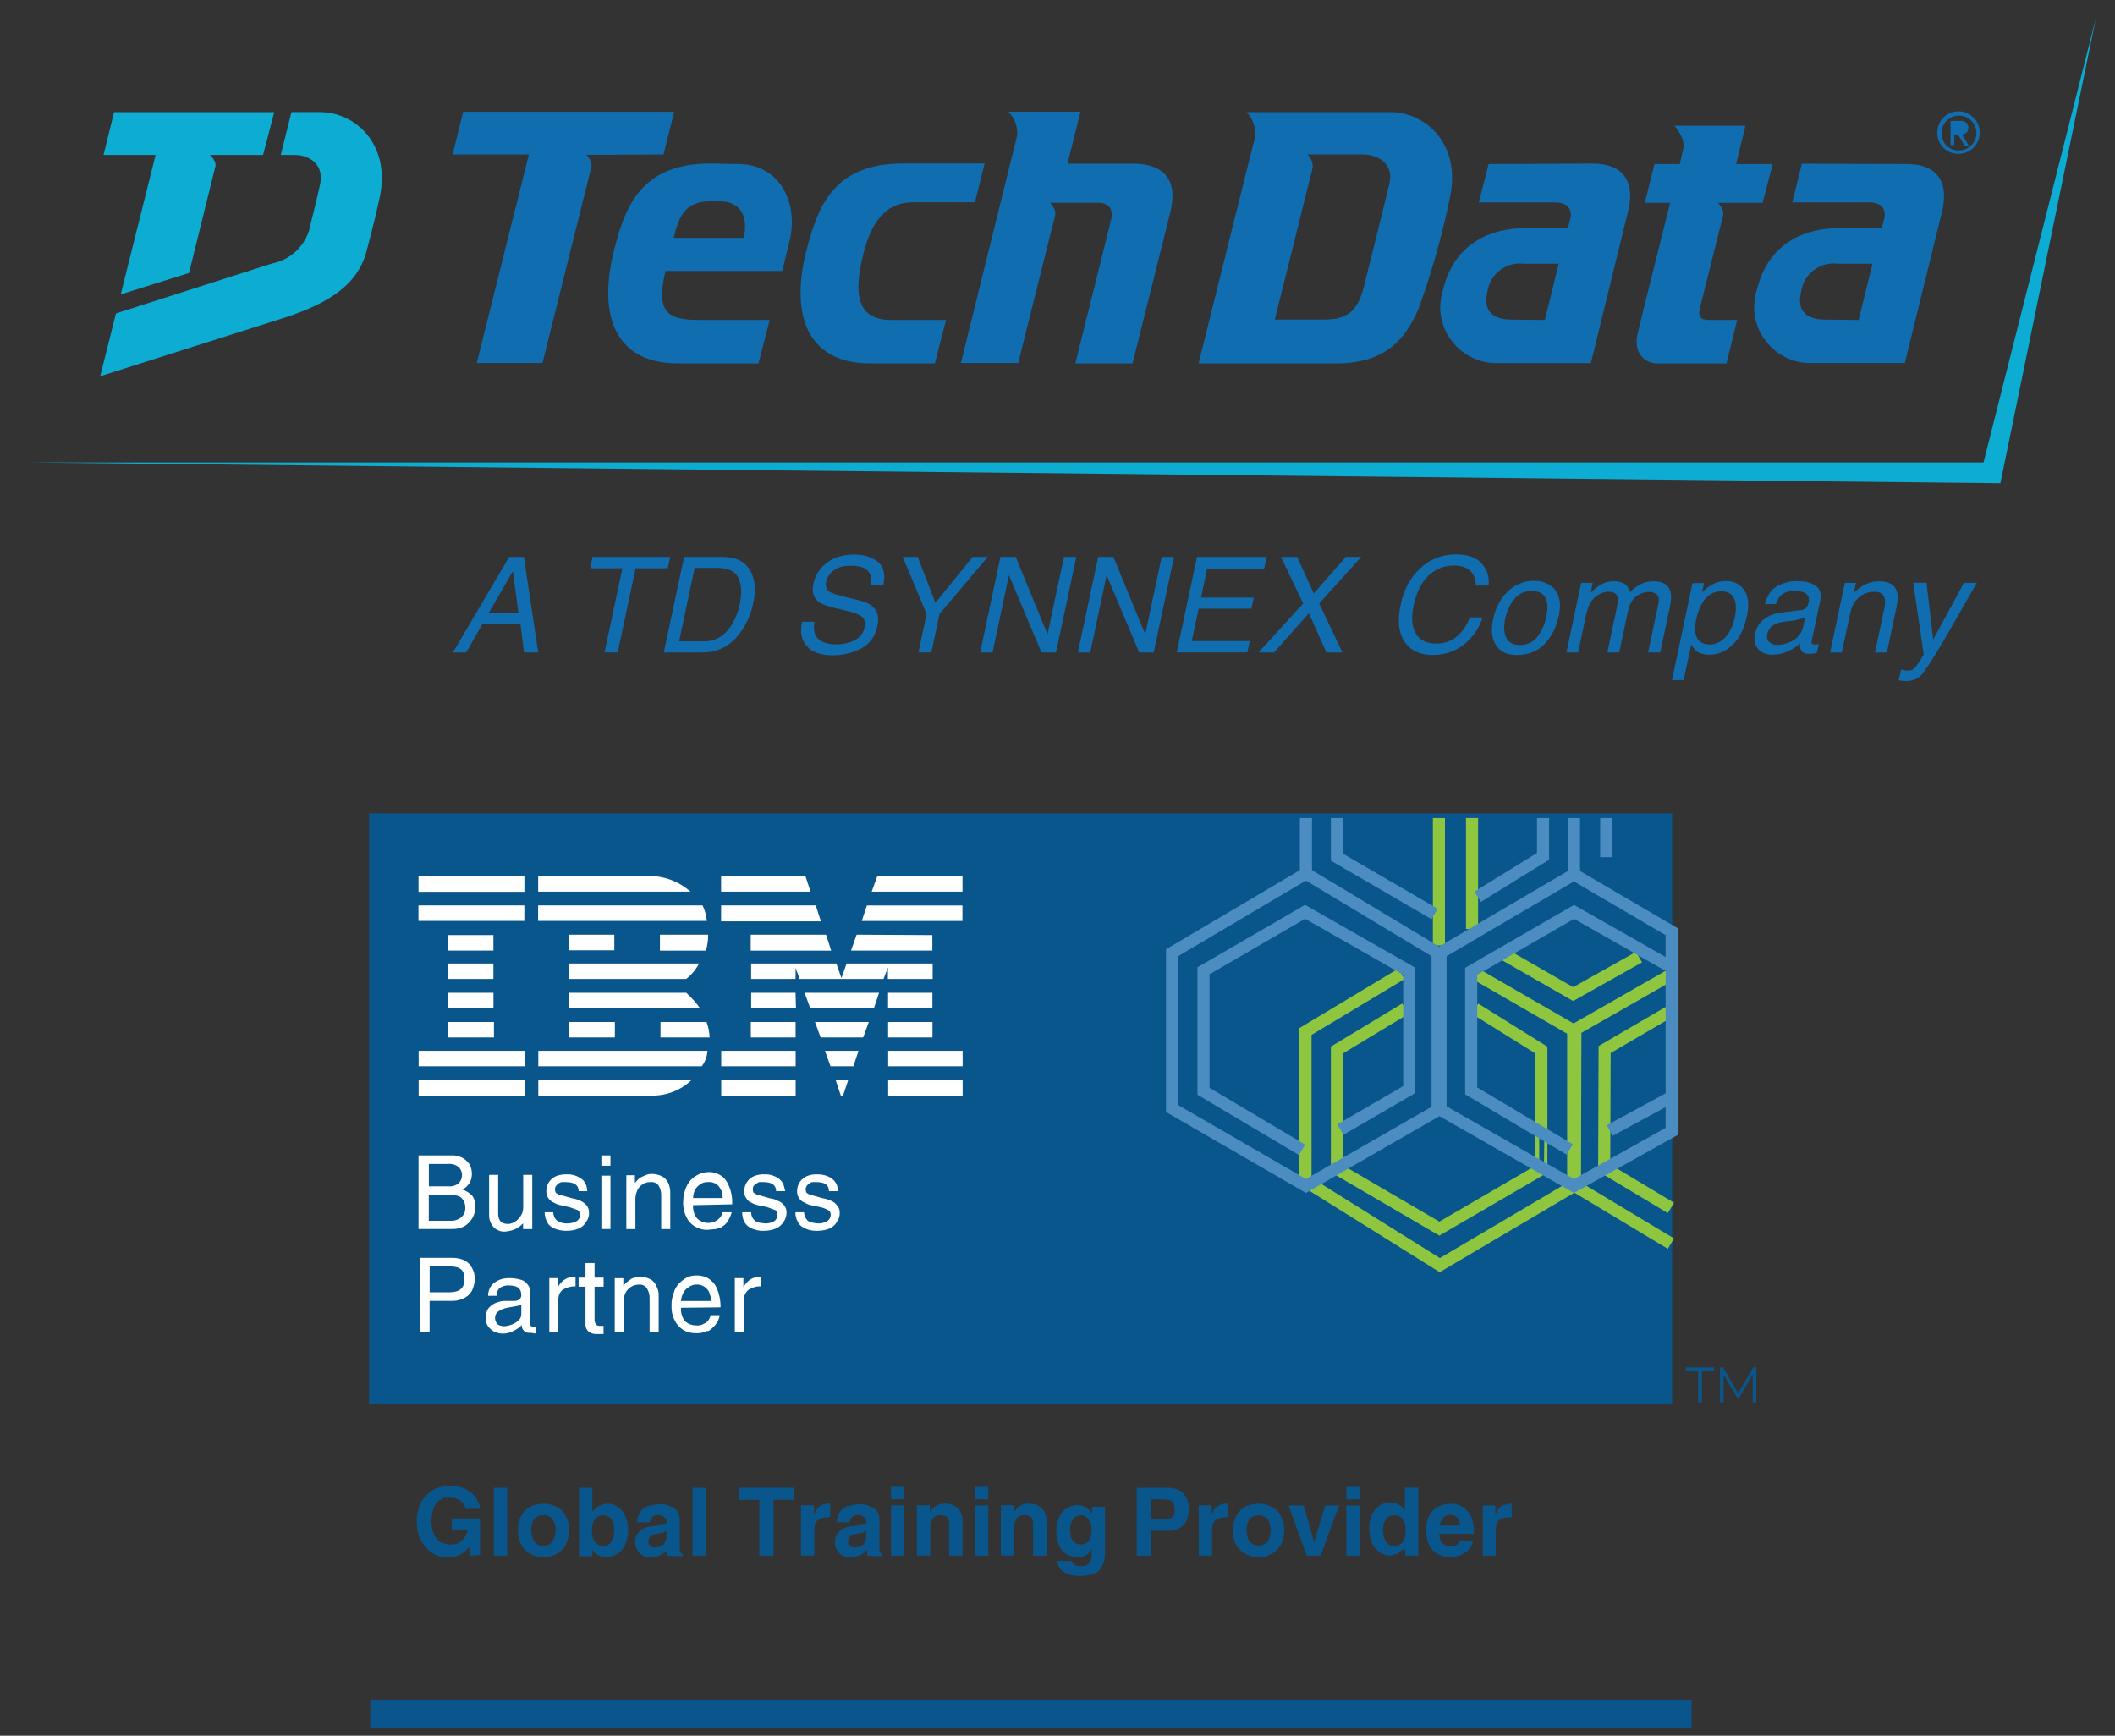 <?xml version="1.0" encoding="UTF-8"?><svg id="a" xmlns="http://www.w3.org/2000/svg" viewBox="0 0 350 287.23"><rect x="0" y="0" width="350" height="287.23" fill="#333333" stroke="none"/><defs><style>.cls-1{fill:#0cacd3;}.cls-2{fill:#fff;}.cls-3,.cls-4{fill:#0a568c;}.cls-4,.cls-5{stroke:#4b8dc1;}.cls-4,.cls-5,.cls-6{stroke-miterlimit:10;stroke-width:2px;}.cls-7,.cls-5,.cls-6{fill:none;}.cls-8{fill:#0f6db0;}.cls-9{fill:#09568c;}.cls-6{stroke:#8fc640;}</style></defs><g><path class="cls-1" d="M331.03,79.97L4.34,76.53H328.24L346.85,2.95l-15.82,77.03"/><path class="cls-8" d="M320.59,21.99c-.03-1.94,1.52-3.54,3.46-3.57,1.94-.03,3.54,1.52,3.57,3.46s-1.52,3.54-3.46,3.57c-.01,0-.02,0-.04,0-1.91,.04-3.49-1.48-3.54-3.39,0-.03,0-.05,0-.08Zm3.54,2.9c1.59,.03,2.91-1.24,2.94-2.83,.03-1.59-1.24-2.91-2.83-2.94s-2.91,1.24-2.94,2.83c0,.01,0,.02,0,.04-.06,1.54,1.14,2.84,2.68,2.9,.05,0,.1,0,.15,0Zm-.73-.89h-.61v-4h1.53c.93,0,1.41,.35,1.41,1.14,.03,.57-.41,1.07-.99,1.1-.02,0-.04,0-.06,0l1.12,1.86h-.67l-1.04-1.73h-.69v1.64Zm.71-2.25h-.71v-1.25h.8c.43,0,.87,.11,.87,.6s-.45,.65-.97,.65h0Zm-202.03,5.38c6.92,0,10.16,6.37,8.56,12.86l-1.19,4.86h-19.32c-1.71,7.04,.54,8.1,5.58,8.1h11.67l-1.86,7.19h-13.4c-5.34,0-8.67-2.16-10.28-5.58s-1.45-8.1-.32-12.75c1.77-7.19,4.26-14.76,16.03-14.76l4.52,.09Zm.99,12.23s1.69-6.05-4.11-6.05h-1.06c-3.72,0-5.29,1.23-6.42,6.05h11.6Zm70.59-4.21c-.82,3.31-6.24,24.98-6.24,24.98h-9.47s5.16-20.64,5.88-23.6c.54-2.14-.47-2.98-2.23-2.98h-7.86s1.14,1.04,.87,2.1l-6.11,24.42h-9.49l9.31-37.64c.12-1.47-.41-2.91-1.45-3.95h11.93l-2.14,8.6h10.91c5.9,.06,7.22,3.52,6.09,8.06Zm-96.65-9.53s1.12,1.01,.84,2.08-8.08,32.37-8.08,32.37h-10.87l8.62-34.51h-12.62l1.75-7.07h34.92l-1.77,7.07-12.79,.06Zm133.06-7.07c5.83,0,11.78,5.27,9.87,14.13-1.27,6.23-3,12.36-5.17,18.34-2.18,5.16-5.58,9.12-13.64,9.12h-22.78s8.06-32.46,9.4-37.68c.06-1.45-.47-2.86-1.47-3.91h23.81Zm-.13,11.75c.71-2.94-1.62-4.75-4.47-4.75h-9.1c.6,.56,.91,1.36,.86,2.18-.28,1.1-6.27,25.15-6.27,25.15h8.25c3.72,0,5.44-1.38,6.48-5.38,.91-3.61,3.56-14.3,4.26-17.2Zm33.51-3.24c5.68,0,7.07,3.48,5.96,7.97-1.12,4.49-6.14,25.06-6.14,25.06h-15.82c-4.98-.1-9-4.1-9.12-9.08,0-.69,.08-1.37,.22-2.05,.09-.39,.17-.76,.28-1.17,2.08-8.13,8.6-10.03,13.59-10.03h7.05l.39-1.55c.45-1.86-.84-2.7-2.33-2.7h-12.81l1.62-6.37,17.11-.07Zm-7.8,25.89l2.29-9.31h-5.81c-2.87-.33-5.49,1.66-5.96,4.5-.93,3.72,1.32,4.75,4.04,4.75l5.44,.06Zm59.75-25.82c5.68,0,7.07,3.48,5.96,7.97s-6.14,24.98-6.14,24.98h-15.82c-4.98-.1-9-4.1-9.12-9.08,0-.69,.08-1.37,.22-2.05,0-.39,.17-.76,.28-1.17,2.08-8.13,8.6-10.03,13.59-10.03h7.05l.39-1.55c.45-1.86-.84-2.7-2.33-2.7h-12.88l1.58-6.42,17.22,.06Zm-7.82,25.82l2.29-9.31h-5.83c-2.87-.33-5.49,1.66-5.96,4.5-.93,3.72,1.32,4.75,4.04,4.75l5.45,.06Zm-164.7-10.95c-1.62,6.35-1.21,10.95,4.52,10.95h9.16l-1.86,7.19h-10.74c-5.34,0-8.67-2.16-10.28-5.58s-1.47-8.1-.32-12.75c1.86-7.19,4.26-14.76,16.03-14.76h13.55l-1.6,6.42h-10.35c-3.72,.09-6.52,2.2-8.12,8.54Zm139.48,10.95h5.12l-1.77,7.19h-11.45c-2.01,0-4.06-1.66-3.24-5.01,.63-2.68,5.36-21.56,5.36-21.56h-4.19l1.6-6.42h4.19l.56-2.44c.45-1.86-1.45-3.91-1.45-3.91h11.76l-1.56,6.35h6.07l-1.68,6.42h-7.37s1.08,1.08,.84,2.08l-3.85,15.38c-.24,.91-.13,1.86,1.06,1.86v.06Z"/><path class="cls-1" d="M52.96,18.55c5.83,0,11.76,5.31,9.87,14.15-.89,4.17-1.86,7.61-2.25,9.16-1.43,4.99-5.68,8.21-13.64,10.76l-30.36,9.64,2.61-10.39,25.82-8.26c3.29-.64,5.85-3.26,6.4-6.57,.84-3.48,.95-3.72,1.58-6.65s-1.53-4.75-4.24-4.75h-2.29l1.77-7.09h4.75Zm-34.08,0h26.51l-1.86,7.09h-8.77s1.1,1.06,.89,1.86l-4.37,17.68-11.3,3.54,5.77-23.08h-8.62l1.75-7.09Z"/><rect class="cls-7" x="-5.9" y="-8.8" width="362.99" height="100.52"/></g><g><path class="cls-8" d="M84.27,92.15h2.42l2.38,15.82h-2.35l-.6-4.74h-6.26l-2.71,4.74h-2.2l9.31-15.82Zm1.53,9.34l-.92-6.99-4.04,6.99h4.95Z"/><path class="cls-8" d="M110.91,92.15l-.4,1.88h-5.33l-2.96,13.93h-2.18l2.96-13.93h-5.33l.4-1.88h12.84Z"/><path class="cls-8" d="M113.21,92.15h6.41c2.18,0,3.7,.77,4.57,2.32,.78,1.39,.93,3.18,.46,5.35-.35,1.68-.99,3.2-1.92,4.55-1.62,2.4-3.78,3.6-6.49,3.6h-6.39l3.36-15.82Zm3,13.99c.72,0,1.34-.08,1.83-.23,.89-.28,1.69-.82,2.39-1.62,.56-.64,1.04-1.46,1.43-2.46,.24-.6,.41-1.15,.52-1.66,.42-1.96,.35-3.48-.2-4.57-.55-1.08-1.69-1.63-3.42-1.63h-3.8l-2.57,12.15h3.82Z"/><path class="cls-8" d="M134.77,102.86c-.14,.9-.08,1.63,.17,2.19,.49,1.05,1.63,1.57,3.42,1.57,.8,0,1.56-.11,2.27-.34,1.37-.44,2.18-1.24,2.42-2.39,.19-.86,.05-1.48-.42-1.84-.47-.36-1.25-.67-2.36-.94l-2.05-.48c-1.33-.32-2.24-.66-2.75-1.04-.86-.66-1.15-1.65-.87-2.96,.3-1.42,1.04-2.59,2.22-3.5,1.18-.91,2.67-1.37,4.47-1.37,1.66,0,2.98,.4,3.97,1.2,.99,.8,1.29,2.08,.92,3.84h-2.01c.07-.85-.02-1.5-.27-1.95-.48-.83-1.5-1.24-3.07-1.24-1.26,0-2.23,.27-2.89,.8-.66,.53-1.07,1.15-1.22,1.85-.17,.78,.04,1.34,.6,1.7,.37,.23,1.27,.52,2.69,.86l2.11,.51c1.02,.24,1.77,.58,2.26,1,.85,.74,1.13,1.81,.83,3.22-.37,1.75-1.28,3-2.71,3.76-1.44,.75-3,1.13-4.68,1.13-1.97,0-3.4-.5-4.3-1.51-.9-1-1.16-2.35-.78-4.06h2.01Z"/><path class="cls-8" d="M149.37,92.15h2.5l2.93,7.6,6.16-7.6h2.51l-7.99,9.44-1.35,6.37h-2.14l1.35-6.37-3.96-9.44Z"/><path class="cls-8" d="M165.55,92.15h2.53l5.27,12.81,2.72-12.81h2.04l-3.36,15.82h-2.4l-5.39-12.8-2.71,12.8h-2.05l3.36-15.82Z"/><path class="cls-8" d="M181.72,92.15h2.53l5.27,12.81,2.72-12.81h2.04l-3.36,15.82h-2.4l-5.39-12.8-2.71,12.8h-2.05l3.36-15.82Z"/><path class="cls-8" d="M198.09,92.15h11.53l-.42,1.94h-9.44l-1.01,4.8h8.73l-.39,1.83h-8.73l-1.14,5.36h9.6l-.4,1.88h-11.69l3.36-15.82Z"/><path class="cls-8" d="M210.84,107.97h-2.58l7.39-8.11-3.67-7.71h2.68l2.75,6.05,5.3-6.05h2.55l-6.95,7.71,3.84,8.11h-2.66l-2.89-6.5-5.76,6.5Z"/><path class="cls-8" d="M246.32,96.9h-2.09c-.02-1.02-.32-1.83-.9-2.42-.58-.6-1.51-.89-2.79-.89-1.56,0-2.93,.55-4.12,1.64-1.19,1.09-2.02,2.77-2.5,5.03-.4,1.85-.28,3.35,.34,4.51,.62,1.15,1.79,1.73,3.5,1.73,1.58,0,2.91-.61,3.99-1.82,.57-.64,1.07-1.48,1.51-2.52h2.09c-.54,1.67-1.45,3.06-2.73,4.19-1.55,1.36-3.39,2.04-5.52,2.04-1.84,0-3.26-.56-4.27-1.67-1.33-1.47-1.67-3.74-1.01-6.82,.5-2.33,1.52-4.25,3.07-5.74,1.68-1.62,3.69-2.43,6.04-2.43,2,0,3.45,.53,4.33,1.58s1.24,2.25,1.08,3.6Z"/><path class="cls-8" d="M257.94,101.96c-.4,1.86-1.17,3.4-2.34,4.61-1.16,1.21-2.7,1.82-4.6,1.82-1.59,0-2.73-.54-3.43-1.61-.7-1.07-.87-2.51-.48-4.32,.42-1.94,1.24-3.48,2.47-4.63,1.23-1.15,2.67-1.72,4.33-1.72,1.49,0,2.64,.5,3.45,1.49,.81,.99,1.02,2.45,.61,4.37Zm-2.04,.05c.23-1.08,.24-1.95,.04-2.63-.32-1.06-1.15-1.59-2.49-1.59-1.18,0-2.14,.45-2.87,1.36-.73,.9-1.23,2-1.5,3.27-.26,1.23-.21,2.25,.16,3.07,.36,.82,1.13,1.23,2.3,1.23,1.28,0,2.27-.49,2.96-1.46,.69-.97,1.15-2.05,1.41-3.25Z"/><path class="cls-8" d="M261.66,96.44h1.92l-.34,1.64c.58-.57,1.08-.98,1.51-1.24,.73-.44,1.5-.66,2.32-.66,.92,0,1.61,.23,2.08,.68,.26,.26,.46,.64,.61,1.14,.57-.62,1.17-1.07,1.81-1.37,.64-.3,1.33-.45,2.05-.45,1.55,0,2.49,.56,2.81,1.68,.17,.6,.15,1.41-.06,2.43l-1.63,7.68h-2.01l1.7-8.01c.16-.77,.08-1.3-.25-1.58-.32-.29-.76-.43-1.31-.43-.76,0-1.47,.26-2.13,.76-.66,.51-1.11,1.36-1.36,2.55l-1.42,6.71h-1.97l1.59-7.53c.16-.78,.19-1.35,.09-1.71-.18-.54-.67-.81-1.48-.81-.73,0-1.46,.28-2.18,.85-.72,.57-1.24,1.59-1.56,3.08l-1.29,6.12h-1.94l2.44-11.53Z"/><path class="cls-8" d="M280.11,96.49h1.88l-.32,1.53c.5-.52,1-.93,1.53-1.22,.75-.43,1.56-.65,2.44-.65,1.31,0,2.31,.5,3,1.5,.7,1,.85,2.43,.45,4.29-.53,2.51-1.57,4.31-3.11,5.38-.98,.68-2.02,1.02-3.12,1.02-.87,0-1.56-.19-2.07-.57-.3-.22-.61-.58-.92-1.11l-1.25,5.89h-1.94l3.41-16.08Zm6.98,5.64c.19-.92,.23-1.71,.1-2.37-.23-1.27-1.01-1.91-2.35-1.91s-2.41,.67-3.19,2.01c-.42,.72-.74,1.63-.98,2.73-.19,.89-.21,1.65-.08,2.27,.24,1.19,1.03,1.79,2.37,1.79,.9,0,1.74-.38,2.5-1.14,.76-.76,1.3-1.89,1.63-3.4Z"/><path class="cls-8" d="M297.99,100.98c.46-.06,.8-.24,1.02-.56,.12-.17,.22-.42,.28-.74,.14-.66,.01-1.14-.4-1.44-.41-.3-1.05-.45-1.93-.45-1.01,0-1.79,.27-2.33,.82-.3,.3-.55,.75-.74,1.35h-1.81c.34-1.42,1.01-2.41,2.01-2.97,1-.56,2.09-.83,3.26-.83,1.36,0,2.4,.26,3.13,.78s.98,1.32,.75,2.41l-1.41,6.64c-.04,.2-.04,.36,.02,.48,.05,.12,.21,.18,.48,.18,.09,0,.18,0,.3-.02,.11-.01,.23-.03,.36-.05l-.31,1.43c-.32,.09-.55,.14-.72,.16s-.38,.03-.65,.03c-.67,0-1.1-.24-1.3-.71-.11-.25-.14-.61-.11-1.07-.51,.52-1.17,.97-1.99,1.35s-1.67,.57-2.56,.57c-1.07,0-1.88-.33-2.42-.97-.54-.65-.71-1.46-.5-2.44,.23-1.07,.74-1.9,1.53-2.49,.79-.59,1.75-.95,2.86-1.09l3.17-.39Zm-3.84,5.73c.68,0,1.38-.16,2.09-.47,1.18-.52,1.91-1.38,2.16-2.57l.32-1.56c-.27,.15-.6,.28-.99,.38-.4,.1-.78,.17-1.14,.22l-1.21,.15c-.73,.09-1.29,.24-1.68,.44-.67,.34-1.08,.88-1.24,1.62-.12,.56-.01,1,.33,1.32,.34,.32,.79,.48,1.35,.48Z"/><path class="cls-8" d="M305.29,96.44h1.84l-.34,1.64c.69-.67,1.37-1.16,2.04-1.45,.67-.29,1.38-.44,2.13-.44,1.64,0,2.62,.57,2.95,1.71,.19,.62,.16,1.52-.09,2.68l-1.57,7.4h-1.97l1.54-7.27c.15-.7,.17-1.27,.05-1.7-.19-.72-.74-1.08-1.65-1.08-.46,0-.85,.05-1.16,.14-.57,.16-1.1,.47-1.6,.95-.4,.38-.69,.77-.88,1.18-.18,.41-.35,.99-.51,1.74l-1.28,6.04h-1.94l2.44-11.53Z"/><path class="cls-8" d="M325,96.44h2.14c-.43,.74-1.4,2.43-2.9,5.06-1.12,1.98-2.05,3.6-2.79,4.85-1.75,2.94-2.93,4.74-3.52,5.38-.6,.65-1.45,.97-2.57,.97-.27,0-.48-.01-.62-.03-.14-.02-.32-.06-.52-.12l.38-1.77c.32,.09,.55,.15,.69,.17,.15,.02,.28,.03,.39,.03,.36,0,.64-.06,.83-.18s.37-.26,.52-.44c.05-.06,.24-.35,.58-.88,.33-.53,.58-.93,.74-1.18l-1.74-11.87h2.2l1.1,9.39,5.1-9.39Z"/></g><g><g><path class="cls-9" d="M61.07,134.59h215.65v97.8H61.07v-97.8Z"/><path class="cls-2" d="M159.28,147.55h-15.03l.93-2.56h14.1v2.56Zm-39.95-2.56h13.96l.85,2.56h-14.81v-2.56Zm-11.04,0c2.22,.19,4.32,1.09,5.98,2.56h-25.21v-2.56h19.23Zm-39.03,0h17.52v2.59h-17.52v-2.59Zm90.02,7.41h-16.67l.85-2.56h15.81v2.56Zm-23.43,.07h-16.52v-2.64h15.67s.85,2.64,.85,2.64Zm-19.59-2.64c.39,.81,.63,1.67,.71,2.56h-27.92v-2.56h27.21Zm-47.01,0h17.52v2.56h-17.52v-2.56Zm71.58,7.48l.93-2.64,12.53,.07v2.56h-13.46Zm-4.13-2.64l.85,2.64h-13.32v-2.64h12.46Zm-19.51,0c0,.89-.12,1.78-.36,2.64h-7.62v-2.64h7.98Zm-43.09,.07h7.55v2.56h-7.55v-2.56Zm20.01-.07h7.55v2.59h-7.55v-2.59Zm37.53,5.41c.04,.64,.04,1.28,0,1.92h-7.34v-2.56h14.1l.85,2.42,.85-2.42h14.24v2.56h-7.41v-1.92l-.71,1.92h-13.89l-.71-1.92Zm-37.53-.64h21.58c-.53,.99-1.25,1.87-2.14,2.56h-19.44v-2.56Zm-20.01,0h7.55v2.56h-7.55v-2.56Zm72.86,4.84h7.34v2.56h-7.34v-2.56Zm-15.31,0h-7.34v2.56h7.41l-.07-2.56h0Zm13.82,0l-.85,2.56h-10.54l-.93-2.56h12.32Zm-51.35,0h19.44c.85,.77,1.62,1.63,2.28,2.56h-21.72v-2.56Zm-12.46,2.56v-2.56h-7.48v2.56h7.48Zm65.31,2.28h7.34v2.56h-7.34v-2.56Zm-22.72,0h7.41v2.56h-7.41v-2.56Zm18.59,2.56l.93-2.56h-8.9l.93,2.56h7.05Zm-48.71,0v-2.56h7.62v2.56h-7.62Zm22.79-2.56c.31,.82,.48,1.69,.5,2.56h-8.12v-2.56h7.62Zm-42.73,0h7.55v2.56h-7.55v-2.56Zm72.79,4.77h12.32v2.56h-12.32v-2.56Zm-27.63,0h12.32v2.56h-12.32v-2.56Zm21.86,2.56h-3.77l-.93-2.56h5.56l-.85,2.56Zm-71.93-2.56v2.56h17.52v-2.56h-17.52Zm47.79,0c-.06,.92-.38,1.81-.93,2.56h-27.06v-2.56h27.99Zm22.43,7.41h-.36l-.85-2.56h2.07s-.85,2.56-.85,2.56Zm7.48-2.56h12.32v2.59h-12.32v-2.59Zm-57.9,2.56v-2.56h25.35c-1.77,1.68-4.12,2.6-6.55,2.56h-18.8m30.27-2.56h12.32v2.59h-12.32v-2.59Zm-32.55,0v2.56h-17.52v-2.56h17.52Z"/><g><path class="cls-6" d="M232.56,166.92l-11.32,6.84v19.66l16.95,9.9,16.88-9.83v-19.73l-10.97-6.84m-5.98-31.55v21.08"/><path class="cls-6" d="M243.6,135.37v18.37m-11.68,7.41l-15.88,9.54v24.78l22.22,13.89,22.08-13.03v-25.85l-16.17-9.33m4.99-3.06l11.18,6.41,10.9-6.12m5.27,2.92l-15.81,9.04-.07,25.92,15.88,9.54m0-5.91l-11.04-6.62,.07-19.59,11.11-6.48"/></g><path class="cls-9" d="M255.5,193.06l-.78-.5v-5.06l.85,.36-.07,5.2Z"/><g><path class="cls-5" d="M216.11,135.37v9.19l-22.15,13.1v25.78l22.15,12.82,21.79-12.53v-26.07l-21.79-13.1m5.13-9.19v6.48l16.17,9.4m-15.6,35.68l11.4-6.62v-19.59l-17.24-9.83-16.81,9.76v19.94l16.31,9.69m39.88-54.91v6.34l-10.83,6.69m21.29-6.55v-6.48m-5.34,0v9.33l-22.08,12.96v26l22.08,12.61,16.17-9.04v-33.05l-16.17-9.47"/><path class="cls-5" d="M276.01,159.73l-15.53-8.83-17.02,9.83v19.8l16.31,9.69"/></g><path class="cls-4" d="M266.39,187.08l10.26-5.56"/><g><path class="cls-9" d="M77.87,257.44l-.21-1.42c-.35,.41-.76,.77-1.21,1.07-.37,.24-.78,.41-1.21,.5l-1.35,.14c-.64,0-1.27-.15-1.85-.43-.6-.3-1.13-.71-1.57-1.21-.48-.55-.86-1.18-1.14-1.85-.23-.81-.35-1.65-.36-2.49-.01-.38,.01-.76,.07-1.14,.07-.43,.21-.85,.28-1.14,.23-.68,.59-1.31,1.07-1.85,.48-.54,1.06-.97,1.71-1.28,.77-.3,1.59-.44,2.42-.43h.43l1.14,.14,1.14,.43c.62,.36,1.15,.84,1.57,1.42l.43,.85c.14,.29,.22,.6,.21,.93h-2.35c-.06-.28-.18-.55-.36-.78-.23-.31-.52-.58-.85-.78-.4-.18-.84-.27-1.28-.28h-1.07c-.39,.16-.75,.38-1.07,.64-.35,.37-.62,.8-.78,1.28-.19,.65-.28,1.32-.28,1.99,0,.7,.12,1.4,.36,2.07,.21,.49,.53,.93,.93,1.28l1.42,.5h.43c.44,.01,.87-.06,1.28-.21,.86-.46,1.45-1.31,1.57-2.28h-2.64v-1.85h4.7v6.05l-1.57,.14Zm3.85,0v-11.25h2.21v11.25h-2.21Zm11.96-1.92c-.32,.65-.81,1.19-1.42,1.57-.7,.38-1.48,.58-2.28,.57-.88,.03-1.74-.19-2.49-.64-.6-.41-1.07-.97-1.35-1.64-.29-.67-.44-1.4-.43-2.14,0-.55,.07-1.1,.21-1.64,.17-.52,.44-1,.78-1.42,.35-.45,.82-.79,1.35-1,.62-.21,1.27-.33,1.92-.36,.59,0,1.17,.12,1.71,.36,.52,.15,.99,.45,1.35,.85,.37,.42,.66,.9,.85,1.42,.22,.57,.31,1.17,.28,1.78,.03,.79-.14,1.57-.5,2.28Zm-2.21-4.06c-.32-.5-.9-.78-1.5-.71-.63-.07-1.26,.2-1.64,.71-.57,1.12-.57,2.44,0,3.56,.36,.54,.99,.84,1.64,.78,.61,.05,1.19-.25,1.5-.78,.29-.55,.46-1.16,.5-1.78,0-.63-.18-1.24-.5-1.78Zm11.96,4.2c-.26,.6-.68,1.11-1.21,1.5-.55,.28-1.16,.45-1.78,.5h-.71l-.71-.28c-.43-.19-.78-.51-1-.93v1.07h-2.21v-11.32h2.21v3.99c.29-.42,.68-.77,1.14-1,.42-.22,.88-.34,1.35-.36,.67-.02,1.33,.21,1.85,.64,.53,.36,.93,.89,1.14,1.5,.31,.69,.46,1.45,.43,2.21,.03,.86-.14,1.71-.5,2.49h0Zm-2.21-4.2c-.31-.48-.86-.75-1.42-.71-1.21,0-1.85,.93-1.85,2.71-.02,.61,.15,1.21,.5,1.71,.34,.44,.87,.68,1.42,.64,.57,.05,1.11-.26,1.35-.78,.29-.52,.44-1.11,.43-1.71,.02-.64-.13-1.28-.43-1.85h0Zm9.33,5.98c-.05-.06-.08-.14-.07-.21h0v-.14c-.05-.18-.08-.38-.07-.57l-.78,.64c-.26,.17-.55,.3-.85,.36-.32,.13-.65,.2-1,.21-.41,0-.82-.07-1.21-.21-.39-.17-.74-.44-1-.78-.27-.43-.42-.92-.43-1.42-.07-.72,.19-1.42,.71-1.92,.48-.43,1.07-.7,1.71-.78l2.07-.28c.43-.07,.71-.28,.71-.57s-.43-1.07-1.35-1.07c-.36-.03-.71,.07-1,.28-.26,.24-.42,.57-.43,.93h-2.14c.02-.6,.2-1.19,.5-1.71,.3-.4,.69-.72,1.14-.93l.93-.21,1-.14c.79-.06,1.59,.11,2.28,.5,.42,.19,.77,.52,1,.93,.13,.32,.2,.65,.21,1v4.56c-.02,.29,0,.57,.07,.85,.06,.2,.22,.37,.43,.43v.36l-2.42-.07Zm-.28-4.13c-.25,.19-.55,.31-.85,.36l-1,.21c-.32,.05-.62,.2-.85,.43-.19,.22-.29,.5-.28,.78-.01,.27,.09,.53,.28,.71,.21,.2,.49,.3,.78,.28h.43l.43-.14c.28-.1,.52-.27,.71-.5,.22-.26,.35-.59,.36-.93v-1.21Zm4.34,4.13v-11.25h2.21v11.25h-2.21Zm13.39-9.26v9.26h-2.35v-9.26h-3.42v-1.99h9.19v1.99h-3.42Zm8.83,2.92c-1.35,0-2.07,.64-2.07,1.99v4.34h-2.21v-8.33h2.14v1.42h.07c.11-.32,.28-.61,.5-.85,.16-.24,.38-.44,.64-.57,.34-.15,.7-.25,1.07-.28h.43v2.21l-.57,.07Zm6.77,6.34c-.05-.06-.08-.14-.07-.21h0v-.14c-.05-.18-.08-.38-.07-.57l-.78,.64c-.26,.17-.55,.3-.85,.36-.32,.13-.65,.2-1,.21-.41,0-.82-.07-1.21-.21-.39-.17-.74-.44-1-.78-.3-.41-.45-.92-.43-1.42-.07-.72,.19-1.42,.71-1.92,.48-.43,1.07-.7,1.71-.78l2.07-.28c.43-.07,.71-.28,.71-.57s-.43-1.07-1.35-1.07c-.36-.03-.71,.07-1,.28-.26,.24-.42,.57-.43,.93h-2.14c.02-.6,.2-1.19,.5-1.71,.3-.4,.69-.72,1.14-.93l.93-.21,1-.14c.79-.06,1.59,.11,2.28,.5,.42,.19,.77,.52,1,.93,.13,.32,.2,.65,.21,1v4.56c-.02,.29,0,.57,.07,.85,.06,.2,.22,.37,.43,.43v.36l-2.42-.07Zm-.28-4.13c-.25,.19-.55,.31-.85,.36l-1,.21c-.32,.05-.62,.2-.85,.43-.19,.22-.29,.5-.28,.78-.01,.27,.09,.53,.28,.71,.21,.2,.49,.3,.78,.28h.43l.43-.14c.28-.1,.52-.27,.71-.5,.22-.26,.35-.59,.36-.93v-1.21Zm4.13-5.2v-2.07h2.21v2.07h-2.21Zm0,9.33v-8.33h2.21v8.33h-2.21Z"/><path id="B" class="cls-9" d="M157.07,257.44v-5.06c.02-.41-.06-.83-.21-1.21-.31-.34-.76-.5-1.21-.43-.48-.05-.96,.13-1.28,.5-.29,.42-.44,.92-.43,1.42v4.77h-2.21v-8.33h2.14v1.21c.47-.94,1.44-1.52,2.49-1.5,.54,0,1.08,.11,1.57,.36,.43,.22,.78,.57,1,1,.25,.46,.37,.97,.36,1.5v5.77h-2.21Z"/><path class="cls-9" d="M161.34,248.11v-2.07h2.21v2.07h-2.21Zm0,9.33v-8.33h2.21v8.33h-2.21Z"/><path id="B-2" class="cls-9" d="M170.96,257.44v-5.06c.02-.41-.06-.83-.21-1.21-.31-.34-.76-.5-1.21-.43-.48-.05-.96,.13-1.28,.5-.29,.42-.44,.92-.43,1.42v4.77h-2.21v-8.33h2.14v1.21c.47-.94,1.44-1.52,2.49-1.5,.54,0,1.08,.11,1.57,.36,.43,.22,.78,.57,1,1,.25,.46,.37,.97,.36,1.5v5.77h-2.21Z"/><path class="cls-9" d="M182.42,259.08c-.23,.59-.7,1.05-1.28,1.28-.81,.33-1.69,.47-2.56,.43-.51,0-1.01-.07-1.5-.21-.54-.12-1.04-.39-1.42-.78-.22-.17-.39-.39-.5-.64-.09-.28-.14-.56-.14-.85h2.35c.06,.26,.21,.49,.43,.64,.32,.19,.7,.26,1.07,.21,.4,.04,.8-.06,1.14-.28,.22-.17,.39-.39,.5-.64h0c.05-.09,.07-.19,.07-.28,.06-.18,.09-.38,.07-.57v-1c-.42,.82-1.28,1.33-2.21,1.28-.61,0-1.21-.13-1.78-.36-.59-.33-1.06-.82-1.35-1.42-.37-.78-.54-1.63-.5-2.49-.03-.71,.09-1.41,.36-2.07,.23-.64,.62-1.2,1.14-1.64,.59-.39,1.28-.61,1.99-.64,.51,0,1,.15,1.42,.43,.45,.22,.81,.6,1,1.07v-1.21h2.14v7.91c-.01,.64-.16,1.27-.43,1.85h0Zm-2.28-7.62c-.27-.48-.8-.76-1.35-.71-.48,0-.93,.24-1.21,.64-.37,.57-.55,1.24-.5,1.92,.01,.36,.06,.72,.14,1.07,.1,.33,.3,.63,.57,.85,.27,.24,.63,.37,1,.36,1.21,0,1.85-.78,1.85-2.42,.04-.61-.13-1.22-.5-1.71h0Zm15.81,.85c-.71,.72-1.7,1.08-2.71,1h-2.78v4.13h-2.35v-11.25h5.2c.51-.02,1.03,.07,1.5,.28,.41,.15,.77,.4,1.07,.71,.28,.34,.5,.72,.64,1.14,.15,.44,.22,.89,.21,1.35,.04,.94-.24,1.87-.78,2.64h0Zm-1.92-3.77c-.21-.28-.78-.43-1.64-.43h-1.92v3.28h2.21c.39,.03,.78-.05,1.14-.21,.24-.11,.42-.32,.5-.57,.07-.28,.09-.57,.07-.85,.05-.43-.08-.87-.36-1.21h0Zm8.62,2.56c-1.35,0-2.07,.64-2.07,1.99v4.34h-2.21v-8.33h2.14v1.42l.5-.85c.2-.23,.45-.42,.71-.57,.34-.15,.7-.25,1.07-.28h.43v2.21l-.57,.07Zm9.4,4.42c-.36,.64-.88,1.17-1.5,1.57-.69,.4-1.48,.59-2.28,.57-.85,.04-1.7-.19-2.42-.64-.62-.4-1.11-.97-1.42-1.64-.29-.67-.44-1.4-.43-2.14-.02-.56,.08-1.12,.28-1.64,.15-.53,.41-1.02,.78-1.42,.35-.45,.82-.79,1.35-1,.6-.21,1.22-.33,1.85-.36,.61,0,1.21,.13,1.78,.36,.51,.19,.97,.48,1.35,.85,.37,.41,.64,.89,.78,1.42,.24,.56,.36,1.17,.36,1.78,0,.79-.17,1.56-.5,2.28Zm-2.21-4.06c-.74-.87-2.05-.96-2.91-.22-.08,.07-.15,.14-.22,.22-.57,1.12-.57,2.44,0,3.56,.68,.87,1.94,1.01,2.8,.33,.12-.1,.24-.21,.33-.33,.57-1.12,.57-2.44,0-3.56Zm8.83,5.63l-.14,.36h-2.28l-2.92-8.05v-.28h2.42l1.71,6.12,1.85-6.12h2.28l-2.92,7.98Zm4.13-8.97v-2.07h2.21v2.07h-2.21Zm0,9.33v-8.33h2.21v8.33h-2.21Zm9.76,0v-1.07l-.57,.14-.64,.5c0,.07-.14,.14-.28,.21h-.36c-.14,.14-.36,.14-.57,.21-.63,0-1.24-.18-1.78-.5-.55-.38-.99-.89-1.28-1.5-.15-.37-.27-.75-.36-1.14-.09-.44-.14-.9-.14-1.35,0-.55,.07-1.1,.21-1.64,.13-.49,.34-.95,.64-1.35,.31-.4,.7-.74,1.14-1,.48-.2,.98-.32,1.5-.36,.99,0,1.9,.51,2.42,1.35v-3.77h2.21v11.25h-2.14Zm-1.85-6.69c-.57-.06-1.13,.22-1.42,.71-.31,.57-.46,1.21-.43,1.85,0,.6,.14,1.19,.43,1.71,.25,.51,.79,.82,1.35,.78,.79,.08,1.52-.39,1.78-1.14,.15-.39,.22-.8,.21-1.21,0-1.78-.64-2.71-1.92-2.71Zm7.48,3.06c-.04,.57,.14,1.13,.5,1.57,.41,.36,.95,.54,1.5,.5,.3,0,.59-.08,.85-.21,.25-.17,.43-.42,.5-.71h2.28c-.14,.55-.41,1.06-.78,1.5-.37,.36-.8,.65-1.28,.85-.5,.2-1.03,.32-1.57,.36-2.78,0-4.13-1.57-4.2-4.56-.01-.71,.13-1.42,.43-2.07,.24-.65,.69-1.2,1.28-1.57,.69-.42,1.47-.64,2.28-.64,.81-.05,1.61,.18,2.28,.64,.58,.44,1.02,1.03,1.28,1.71,.27,.73,.39,1.5,.36,2.28v.36h-5.7Zm2.92-2.71c-.3-.3-.72-.45-1.14-.43-.93,0-1.5,.57-1.71,1.78h3.42c-.06-.5-.26-.97-.57-1.35Zm8.48,0c-1.35,0-2.07,.64-2.07,1.99v4.34h-2.14v-8.33h2.07v1.42h.07c.11-.32,.28-.61,.5-.85,.16-.24,.38-.44,.64-.57l1.07-.28h.43v2.21l-.57,.07Z"/></g><path class="cls-2" d="M78.16,201.6c-.34,.55-.8,1.01-1.35,1.35-.6,.29-1.26,.44-1.92,.43h-5.63v-12.18h5.48c.59-.03,1.18,.09,1.71,.36,.48,.26,.9,.62,1.21,1.07,.29,.5,.44,1.06,.43,1.64,0,.39-.08,.77-.21,1.14-.14,.32-.33,.6-.57,.85-.22,.27-.52,.47-.85,.57,.62,.2,1.18,.54,1.64,1,.39,.48,.59,1.09,.57,1.71,.02,.72-.15,1.43-.5,2.07h0Zm-2.28-8.48c-.5-.4-1.14-.57-1.78-.5h-3.13v3.7h3.2c.61,.06,1.23-.11,1.71-.5,.34-.31,.54-.75,.57-1.21,.05-.56-.16-1.11-.57-1.5Zm.57,5.2c-.36-.43-1.07-.57-2.21-.64h-3.28v4.34h3.77c.45,0,.89-.12,1.28-.36,.33-.18,.6-.46,.78-.78,.14-.29,.21-.61,.21-.93,.03-.6-.17-1.19-.57-1.64Zm10.11,5.06v-.93c-.4,.43-.89,.77-1.42,1-.52,.21-1.08,.33-1.64,.36-.7,.03-1.38-.26-1.85-.78-.46-.53-.72-1.22-.71-1.92v-6.69h1.5v6.48c-.01,.46,.14,.92,.43,1.28,.31,.23,.68,.36,1.07,.36h.36c.62-.11,1.18-.44,1.57-.93,.46-.48,.71-1.12,.71-1.78v-5.41h1.5v8.97h-1.5Zm10.4-1.14c-.26,.49-.69,.87-1.21,1.07-.59,.24-1.22,.36-1.85,.36-.84,.05-1.67-.12-2.42-.5-.5-.25-.88-.68-1.07-1.21,0-.07-.07-.14-.07-.28h-.07v-.14c-.09-.3-.14-.61-.14-.93h1.42c.01,.47,.19,.92,.5,1.28,.53,.4,1.19,.6,1.85,.57,.52,0,1.03-.12,1.5-.36,.38-.22,.6-.63,.57-1.07,.02-.3-.12-.6-.36-.78l-1.42-.5-1.28-.28c-.43-.07-.84-.21-1.21-.43-.37-.15-.69-.4-.93-.71-.23-.33-.36-.73-.36-1.14-.02-.55,.13-1.1,.43-1.57,.3-.44,.72-.79,1.21-1,.55-.2,1.13-.3,1.71-.28,.78-.04,1.55,.16,2.21,.57,.46,.25,.81,.65,1,1.14,.13,.34,.2,.7,.21,1.07h-1.42c0-1-.71-1.5-2.14-1.5h-.71c-.27,.07-.52,.22-.71,.43-.24,.19-.37,.48-.36,.78,0,.2,.05,.39,.14,.57l.5,.28,1,.28,1.28,.36h.07l.57,.14,.71,.28c.39,.18,.73,.45,1,.78,.25,.33,.37,.73,.36,1.14,.03,.57-.14,1.12-.5,1.57h0Zm2.56-9.33v-1.71h1.5v1.71h-1.5Zm0,10.47v-8.83h1.5v8.83h-1.5Zm9.9,0v-5.48c.03-.6-.12-1.19-.43-1.71-.31-.43-.83-.64-1.35-.57-.45-.02-.9,.11-1.28,.36-.37,.22-.67,.54-.85,.93-.22,.44-.35,.93-.36,1.42v5.06h-1.5v-8.9h1.42v1.28l.43-.5c.27-.29,.62-.51,1-.64,.41-.24,.88-.37,1.35-.36,.57,0,1.12,.12,1.64,.36,.46,.24,.83,.61,1.07,1.07,.24,.51,.36,1.07,.36,1.64v6.05h-1.5Zm5.27-3.92c-.05,.77,.18,1.52,.64,2.14,.8,.81,2.04,1.01,3.06,.5,.33-.18,.62-.42,.85-.71,.17-.23,.27-.5,.28-.78h1.57c-.11,.42-.28,.83-.5,1.21-.24,.52-.64,.94-1.14,1.21l-.28,.21h-.28l-.36,.14-1.5,.14c-.62,.01-1.23-.14-1.78-.43-.54-.26-1.01-.65-1.35-1.14-.57-.87-.86-1.88-.85-2.92,0-.43,.07-.78,.07-1.07s.14-.64,.28-1.07c.18-.61,.5-1.17,.93-1.64,.39-.39,.85-.71,1.35-.93,.49-.23,1.03-.35,1.57-.36,.44-.01,.87,.06,1.28,.21,.42,.14,.8,.36,1.14,.64,.32,.31,.58,.67,.78,1.07,.53,1.06,.78,2.24,.71,3.42l-6.48,.14Zm4.77-2.28c-.14-.3-.31-.59-.5-.85-.46-.53-1.15-.79-1.85-.71-.43-.03-.86,.1-1.21,.36-.4,.24-.72,.59-.93,1-.16,.41-.26,.84-.28,1.28h4.91c0-.36-.06-.72-.14-1.07Zm10.18,5.06c-.3,.48-.75,.86-1.28,1.07-.56,.24-1.17,.36-1.78,.36-.84,.06-1.68-.11-2.42-.5-.5-.25-.88-.68-1.07-1.21l-.14-.28v-.14c-.09-.3-.14-.61-.14-.93h1.5c-.02,.48,.16,.94,.5,1.28,.28,.36,.93,.5,1.85,.57,.5,.01,.99-.11,1.42-.36,.38-.22,.6-.63,.57-1.07,0-.36-.07-.64-.36-.78l-1.35-.5-1.35-.28c-.43-.07-.84-.21-1.21-.43-.36-.13-.66-.38-.85-.71-.26-.32-.39-.73-.36-1.14-.02-.55,.13-1.1,.43-1.57,.3-.44,.72-.79,1.21-1,.54-.21,1.13-.31,1.71-.28,.75-.04,1.5,.16,2.14,.57,.46,.25,.81,.65,1,1.14,.14,.43,.21,.78,.28,1.07h-1.5c0-1-.71-1.5-2.07-1.5h-.78l-.71,.43c-.22,.19-.33,.49-.28,.78-.03,.2,.02,.41,.14,.57l.5,.28,1,.28,1.21,.36h.14l.57,.14,.64,.28c.4,.16,.75,.43,1,.78,.25,.33,.37,.73,.36,1.14,0,.56-.17,1.11-.5,1.57h0Zm8.83,0c-.28,.48-.7,.85-1.21,1.07-.59,.24-1.22,.36-1.85,.36-.84,.06-1.68-.11-2.42-.5-.5-.25-.88-.68-1.07-1.21l-.14-.28v-.14c-.12-.29-.17-.61-.14-.93h1.42c.01,.47,.19,.92,.5,1.28,.28,.36,.93,.5,1.85,.57,.5,.01,.99-.11,1.42-.36,.39-.21,.64-.62,.64-1.07,.03-.32-.14-.64-.43-.78-.42-.23-.88-.4-1.35-.5l-1.35-.28c-.4-.07-.79-.21-1.14-.43-.38-.13-.7-.38-.93-.71-.23-.33-.36-.73-.36-1.14-.02-.55,.13-1.1,.43-1.57,.3-.44,.72-.79,1.21-1,.54-.21,1.13-.31,1.71-.28,.78-.02,1.54,.17,2.21,.57,.44,.27,.79,.67,1,1.14,.13,.34,.2,.7,.21,1.07h-1.5c0-1-.64-1.5-2.07-1.5h-.71c-.27,.07-.52,.22-.71,.43-.24,.19-.37,.48-.36,.78,0,.2,.05,.39,.14,.57l.5,.28,1,.28,1.28,.36h.07l.57,.14,.71,.28c.38,.16,.71,.43,.93,.78,.3,.3,.45,.72,.43,1.14,.03,.57-.14,1.12-.5,1.57h0Zm-60.25,11.11c-.24,.57-.67,1.05-1.21,1.35-.63,.37-1.34,.56-2.07,.57h-3.85v5.13h-1.57v-12.25h5.41c.67,0,1.32,.14,1.92,.43,.56,.27,1.01,.72,1.28,1.28,.3,.54,.45,1.16,.43,1.78,0,.59-.12,1.17-.36,1.71Zm-3.77-3.77h-3.35v4.27h3.28c1.71,0,2.49-.71,2.49-2.21s-.78-2.07-2.42-2.07Zm13.32,10.97c-.66,.12-1.29-.32-1.41-.97-.02-.1-.02-.21-.02-.31-.4,.43-.89,.77-1.42,1-.99,.54-2.19,.57-3.2,.07-.4-.23-.74-.55-1-.93-.24-.36-.36-.78-.36-1.21v-.21c-.02-.19,0-.39,.07-.57l.21-.64c.23-.38,.55-.69,.93-.93,.56-.34,1.2-.53,1.85-.57h1.85c.26-.02,.51-.12,.71-.28,.2-.18,.31-.44,.28-.71,0-1.07-.64-1.57-2.07-1.57-.53-.03-1.06,.12-1.5,.43-.36,.32-.55,.8-.5,1.28h-1.42c0-.5,.13-.98,.36-1.42,.3-.46,.72-.83,1.21-1.07,.59-.31,1.26-.45,1.92-.43,.58,0,1.15,.06,1.71,.21,.51,.08,.97,.37,1.28,.78,.33,.34,.51,.81,.5,1.28v5.13c-.02,.17,0,.34,.07,.5l.36,.21h.57v1.07l-1-.14Zm-1.5-4.7c-.23,.16-.5,.25-.78,.28l-1.57,.28c-.54,.1-1.05,.32-1.5,.64-.33,.25-.52,.65-.5,1.07,.07,.93,.57,1.35,1.57,1.35,.42-.03,.82-.13,1.21-.28,.42-.17,.8-.41,1.14-.71,.29-.28,.44-.67,.43-1.07v-1.57Zm6.84-2.42c-.47,.41-.74,1.01-.71,1.64v5.34h-1.5v-8.9h1.42v1.5c.26-.52,.65-.96,1.14-1.28,.53-.33,1.16-.48,1.78-.43v1.57c-.75-.02-1.49,.18-2.14,.57Zm5.63,7.34c-.45,.01-.9-.11-1.28-.36-.33-.27-.53-.65-.57-1.07v-6.41h-1.14v-1.5h1.14v-2.42h1.5v2.42h1.5v1.5h-1.5v5.63c.04,.23,.14,.46,.28,.64,.07,.14,.21,.14,.43,.21h.78v1.35h-1.14Zm8.76-.36v-5.48c.03-.6-.12-1.19-.43-1.71-.29-.45-.82-.7-1.35-.64-.45,0-.89,.13-1.28,.36-.4,.24-.72,.59-.93,1-.2,.42-.3,.89-.28,1.35v5.13h-1.5v-8.9h1.42v1.28l.43-.5,.93-.71c.45-.18,.94-.27,1.42-.28,.57-.03,1.13,.1,1.64,.36,.45,.22,.81,.6,1,1.07,.3,.49,.45,1.06,.43,1.64v6.05h-1.5Zm5.2-3.99c-.06,.79,.17,1.57,.64,2.21,.55,.48,1.26,.73,1.99,.71,.4,.03,.8-.07,1.14-.28,.36-.13,.66-.38,.85-.71,.13-.22,.23-.46,.28-.71h1.5c-.06,.43-.2,.84-.43,1.21-.3,.47-.69,.88-1.14,1.21l-.28,.21h-.36l-.28,.14c-.48,.18-.99,.25-1.5,.21-.64,.01-1.28-.14-1.85-.43-.5-.28-.94-.67-1.28-1.14-.59-.86-.89-1.88-.85-2.92-.01-.38,0-.76,.07-1.14,.07-.34,.17-.67,.28-1,.16-.62,.48-1.18,.93-1.64,.4-.39,.86-.73,1.35-1,.5-.2,1.03-.3,1.57-.28,.44,0,.87,.07,1.28,.21,.4,.13,.77,.35,1.07,.64,.36,.29,.65,.65,.85,1.07,.49,1.05,.73,2.19,.71,3.35l-6.55,.07Zm4.77-2.21c-.05-.32-.2-.62-.43-.85-.45-.55-1.14-.85-1.85-.78-.44,0-.87,.15-1.21,.43-.41,.22-.74,.57-.93,1-.2,.4-.32,.84-.36,1.28h4.99c.01-.37-.06-.73-.21-1.07Zm6.41-.78c-.49,.4-.78,1-.78,1.64v5.34h-1.5v-8.9h1.42v1.5c.28-.5,.67-.94,1.14-1.28,.53-.33,1.16-.48,1.78-.43v1.57c-.73-.03-1.45,.17-2.07,.57h0Z"/><path class="cls-3" d="M61.28,281.37h218.65v4.59H61.28v-4.59Z"/></g><g><path class="cls-9" d="M281.01,226.81h-2.03v-.53h4.68v.53h-2.03v5.26h-.61v-5.26Z"/><path class="cls-9" d="M290.64,226.28v5.79h-.59v-4.63l-2.27,3.89h-.29l-2.27-3.87v4.61h-.59v-5.79h.5l2.51,4.29,2.49-4.29h.5Z"/></g></g></svg>